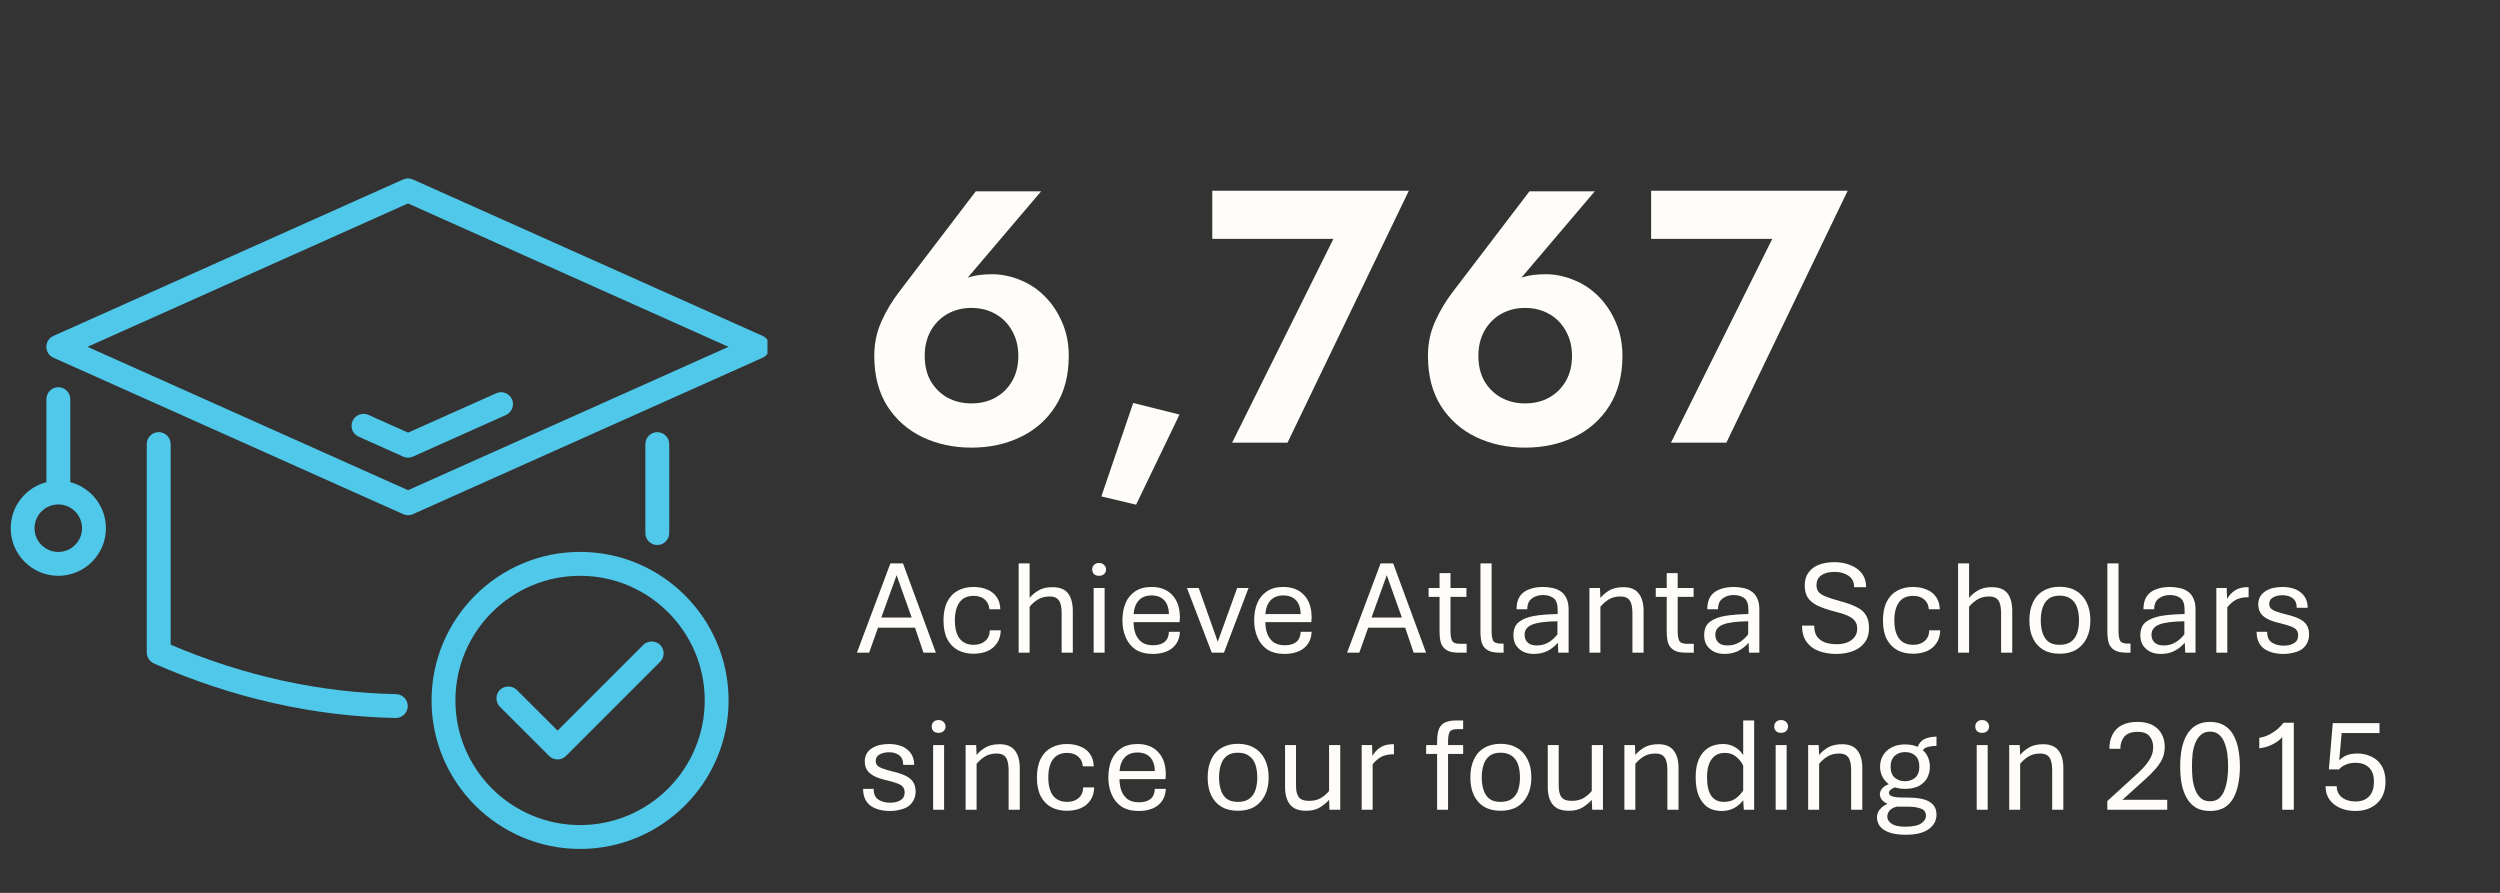 <?xml version="1.0" encoding="UTF-8"?>
<svg xmlns="http://www.w3.org/2000/svg" xmlns:xlink="http://www.w3.org/1999/xlink" width="252" zoomAndPan="magnify" viewBox="0 0 189 67.5" height="90" preserveAspectRatio="xMidYMid meet" version="1.0">
  <rect x="0" y="0" width="189" height="67.5" fill="#333333" stroke="none"/>
  <defs>
    <g></g>
    <clipPath id="18361a67ca">
      <path d="M 3 13.488 L 58.02 13.488 L 58.02 39 L 3 39 Z M 3 13.488 " clip-rule="nonzero"></path>
    </clipPath>
    <clipPath id="3f679495f2">
      <path d="M 0.695 29 L 9 29 L 9 44 L 0.695 44 Z M 0.695 29 " clip-rule="nonzero"></path>
    </clipPath>
    <clipPath id="501f279e4d">
      <path d="M 32 41 L 56 41 L 56 64.113 L 32 64.113 Z M 32 41 " clip-rule="nonzero"></path>
    </clipPath>
    <clipPath id="f9028b2bf7">
      <path d="M 0.543 3 L 7 3 L 7 11 L 0.543 11 Z M 0.543 3 " clip-rule="nonzero"></path>
    </clipPath>
    <clipPath id="b8ee92e3a9">
      <rect x="0" width="118" y="0" height="26"></rect>
    </clipPath>
    <clipPath id="37411bfb99">
      <rect x="0" width="77" y="0" height="40"></rect>
    </clipPath>
  </defs>
  <path fill="#4fc8e9" d="M 29.941 52.477 C 24.168 52.359 18.434 51.102 12.902 48.738 L 12.902 33.57 C 12.902 33.074 12.496 32.668 12 32.668 C 11.5 32.668 11.094 33.074 11.094 33.57 L 11.094 49.328 C 11.094 49.688 11.309 50.012 11.633 50.156 C 17.555 52.77 23.699 54.156 29.914 54.281 L 29.922 54.281 C 30.41 54.281 30.816 53.883 30.828 53.398 C 30.836 52.898 30.441 52.488 29.941 52.477 Z M 29.922 53.922 Z M 29.922 53.922 " fill-opacity="1" fill-rule="nonzero"></path>
  <path fill="#4fc8e9" d="M 48.789 33.574 L 48.789 40.301 C 48.789 40.801 49.191 41.203 49.691 41.203 C 50.188 41.203 50.594 40.801 50.594 40.301 L 50.594 33.574 C 50.594 33.078 50.188 32.672 49.691 32.672 C 49.191 32.672 48.789 33.078 48.789 33.574 Z M 48.789 33.574 " fill-opacity="1" fill-rule="nonzero"></path>
  <g clip-path="url(#18361a67ca)">
    <path fill="#4fc8e9" d="M 58.188 26.219 C 58.188 25.863 57.98 25.539 57.656 25.395 L 31.211 13.566 C 30.977 13.461 30.711 13.461 30.477 13.566 L 4.039 25.395 C 3.711 25.539 3.504 25.863 3.504 26.219 C 3.504 26.57 3.711 26.898 4.039 27.043 L 30.48 38.871 C 30.594 38.922 30.723 38.949 30.848 38.949 C 30.973 38.949 31.102 38.926 31.215 38.871 L 57.656 27.043 C 57.984 26.898 58.191 26.57 58.191 26.219 Z M 55.074 26.219 L 30.848 37.059 L 6.617 26.219 L 30.844 15.379 L 55.07 26.219 Z M 55.074 26.219 " fill-opacity="1" fill-rule="nonzero"></path>
  </g>
  <path fill="#4fc8e9" d="M 26.629 32.508 C 26.715 32.73 26.887 32.91 27.105 33.008 L 30.48 34.52 C 30.594 34.57 30.723 34.598 30.848 34.598 C 30.973 34.598 31.102 34.57 31.215 34.52 L 38.246 31.375 C 38.465 31.277 38.637 31.098 38.723 30.875 C 38.809 30.648 38.801 30.402 38.703 30.184 C 38.5 29.73 37.965 29.523 37.512 29.73 L 30.852 32.707 L 27.848 31.363 C 27.625 31.266 27.379 31.262 27.156 31.348 C 26.934 31.434 26.754 31.602 26.656 31.82 C 26.559 32.039 26.551 32.285 26.637 32.512 Z M 26.629 32.508 " fill-opacity="1" fill-rule="nonzero"></path>
  <g clip-path="url(#3f679495f2)">
    <path fill="#4fc8e9" d="M 4.406 43.531 C 6.395 43.531 8.008 41.918 8.008 39.934 C 8.008 38.262 6.859 36.855 5.312 36.449 L 5.312 30.176 C 5.312 29.68 4.91 29.273 4.41 29.273 C 3.91 29.273 3.508 29.68 3.508 30.176 L 3.508 36.449 C 1.957 36.852 0.809 38.262 0.809 39.934 C 0.809 41.918 2.422 43.531 4.41 43.531 Z M 4.406 38.137 C 5.395 38.137 6.203 38.941 6.203 39.934 C 6.203 40.922 5.395 41.727 4.406 41.727 C 3.418 41.727 2.609 40.922 2.609 39.934 C 2.609 38.941 3.418 38.137 4.406 38.137 Z M 4.406 38.137 " fill-opacity="1" fill-rule="nonzero"></path>
  </g>
  <g clip-path="url(#501f279e4d)">
    <path fill="#4fc8e9" d="M 55.082 52.953 C 55.082 46.762 50.043 41.723 43.855 41.723 C 37.664 41.723 32.625 46.762 32.625 52.953 C 32.625 59.145 37.664 64.18 43.855 64.18 C 50.043 64.18 55.082 59.145 55.082 52.953 Z M 53.277 52.953 C 53.277 58.145 49.051 62.375 43.855 62.375 C 38.656 62.375 34.43 58.148 34.43 52.953 C 34.43 47.754 38.656 43.531 43.855 43.531 C 49.051 43.531 53.277 47.754 53.277 52.953 Z M 53.277 52.953 " fill-opacity="1" fill-rule="nonzero"></path>
  </g>
  <path fill="#4fc8e9" d="M 48.633 48.754 L 42.152 55.234 L 39.07 52.156 C 38.73 51.816 38.137 51.816 37.793 52.156 C 37.625 52.324 37.531 52.551 37.531 52.793 C 37.531 53.035 37.625 53.262 37.793 53.434 L 41.512 57.148 C 41.68 57.32 41.906 57.414 42.148 57.414 C 42.391 57.414 42.613 57.32 42.789 57.148 L 49.906 50.031 C 50.078 49.859 50.172 49.633 50.172 49.391 C 50.172 49.148 50.078 48.922 49.906 48.754 C 49.562 48.414 48.973 48.414 48.629 48.754 Z M 48.633 48.754 " fill-opacity="1" fill-rule="nonzero"></path>
  <g transform="matrix(1, 0, 0, 1, 64, 39)">
    <g clip-path="url(#b8ee92e3a9)">
      <g clip-path="url(#f9028b2bf7)">
        <g fill="#fefdf9" fill-opacity="1">
          <g transform="translate(0.736, 10.343)">
            <g>
              <path d="M 0.047 0 L 2.578 -6.75 L 3.531 -6.75 L 6.016 0 L 5.078 0 L 4.438 -1.891 L 1.641 -1.891 L 0.969 0 Z M 1.891 -2.656 L 4.188 -2.656 L 3.047 -5.859 Z M 1.891 -2.656 "></path>
            </g>
          </g>
        </g>
      </g>
      <g fill="#fefdf9" fill-opacity="1">
        <g transform="translate(6.798, 10.343)">
          <g>
            <path d="M 2.797 0.078 C 2.359 0.078 1.969 -0.008 1.625 -0.188 C 1.281 -0.375 1.008 -0.656 0.812 -1.031 C 0.625 -1.406 0.531 -1.875 0.531 -2.438 C 0.531 -3 0.625 -3.469 0.812 -3.844 C 1 -4.219 1.266 -4.5 1.609 -4.688 C 1.953 -4.875 2.348 -4.969 2.797 -4.969 C 3.172 -4.969 3.508 -4.906 3.812 -4.781 C 4.113 -4.664 4.352 -4.484 4.531 -4.234 C 4.719 -3.984 4.816 -3.664 4.828 -3.281 L 4 -3.281 C 3.977 -3.594 3.863 -3.836 3.656 -4.016 C 3.445 -4.203 3.164 -4.297 2.812 -4.297 C 2.332 -4.297 1.973 -4.129 1.734 -3.797 C 1.504 -3.473 1.391 -3.02 1.391 -2.438 C 1.391 -2.039 1.441 -1.707 1.547 -1.438 C 1.648 -1.164 1.805 -0.957 2.016 -0.812 C 2.234 -0.664 2.5 -0.594 2.812 -0.594 C 3.164 -0.594 3.453 -0.688 3.672 -0.875 C 3.898 -1.062 4.02 -1.332 4.031 -1.688 L 4.859 -1.688 C 4.848 -1.289 4.75 -0.961 4.562 -0.703 C 4.383 -0.441 4.141 -0.242 3.828 -0.109 C 3.523 0.016 3.18 0.078 2.797 0.078 Z M 2.797 0.078 "></path>
          </g>
        </g>
      </g>
      <g fill="#fefdf9" fill-opacity="1">
        <g transform="translate(12.198, 10.343)">
          <g>
            <path d="M 0.812 0 L 0.812 -6.75 L 1.641 -6.75 L 1.641 -4.141 C 1.797 -4.336 2.008 -4.52 2.281 -4.688 C 2.562 -4.863 2.922 -4.953 3.359 -4.953 C 3.91 -4.953 4.305 -4.797 4.547 -4.484 C 4.785 -4.172 4.906 -3.727 4.906 -3.156 L 4.906 0 L 4.062 0 L 4.062 -3.031 C 4.062 -3.27 4.035 -3.477 3.984 -3.656 C 3.941 -3.844 3.852 -3.988 3.719 -4.094 C 3.594 -4.195 3.406 -4.25 3.156 -4.25 C 2.789 -4.25 2.484 -4.164 2.234 -4 C 1.992 -3.844 1.797 -3.664 1.641 -3.469 L 1.641 0 Z M 0.812 0 "></path>
          </g>
        </g>
      </g>
      <g fill="#fefdf9" fill-opacity="1">
        <g transform="translate(17.868, 10.343)">
          <g>
            <path d="M 0.812 0 L 0.812 -4.891 L 1.641 -4.891 L 1.641 0 Z M 1.219 -5.812 C 1.062 -5.812 0.938 -5.852 0.844 -5.938 C 0.75 -6.031 0.703 -6.148 0.703 -6.297 C 0.703 -6.43 0.75 -6.547 0.844 -6.641 C 0.938 -6.734 1.062 -6.781 1.219 -6.781 C 1.375 -6.781 1.5 -6.734 1.594 -6.641 C 1.695 -6.547 1.75 -6.43 1.75 -6.297 C 1.75 -6.148 1.695 -6.031 1.594 -5.938 C 1.5 -5.852 1.375 -5.812 1.219 -5.812 Z M 1.219 -5.812 "></path>
          </g>
        </g>
      </g>
      <g fill="#fefdf9" fill-opacity="1">
        <g transform="translate(20.325, 10.343)">
          <g>
            <path d="M 2.844 0.094 C 2.312 0.094 1.875 -0.016 1.531 -0.234 C 1.195 -0.461 0.945 -0.77 0.781 -1.156 C 0.613 -1.539 0.531 -1.969 0.531 -2.438 C 0.531 -2.938 0.609 -3.375 0.766 -3.75 C 0.93 -4.133 1.176 -4.43 1.5 -4.641 C 1.82 -4.859 2.234 -4.969 2.734 -4.969 C 3.398 -4.969 3.922 -4.766 4.297 -4.359 C 4.68 -3.961 4.875 -3.391 4.875 -2.641 C 4.875 -2.586 4.867 -2.523 4.859 -2.453 C 4.859 -2.391 4.859 -2.344 4.859 -2.312 L 1.375 -2.312 C 1.375 -2 1.422 -1.707 1.516 -1.438 C 1.617 -1.176 1.773 -0.961 1.984 -0.797 C 2.203 -0.641 2.488 -0.562 2.844 -0.562 C 3.219 -0.562 3.508 -0.645 3.719 -0.812 C 3.926 -0.988 4.035 -1.242 4.047 -1.578 L 4.875 -1.578 C 4.863 -1.234 4.773 -0.938 4.609 -0.688 C 4.441 -0.438 4.207 -0.242 3.906 -0.109 C 3.602 0.023 3.25 0.094 2.844 0.094 Z M 1.375 -2.922 L 4.047 -2.922 C 4.035 -3.379 3.914 -3.727 3.688 -3.969 C 3.457 -4.207 3.141 -4.328 2.734 -4.328 C 2.328 -4.328 2.008 -4.207 1.781 -3.969 C 1.551 -3.727 1.414 -3.379 1.375 -2.922 Z M 1.375 -2.922 "></path>
          </g>
        </g>
      </g>
      <g fill="#fefdf9" fill-opacity="1">
        <g transform="translate(25.734, 10.343)">
          <g>
            <path d="M 1.875 0 L 0 -4.891 L 0.891 -4.891 L 2.328 -0.828 L 3.797 -4.891 L 4.656 -4.891 L 2.797 0 Z M 1.875 0 "></path>
          </g>
        </g>
      </g>
      <g fill="#fefdf9" fill-opacity="1">
        <g transform="translate(30.285, 10.343)">
          <g>
            <path d="M 2.844 0.094 C 2.312 0.094 1.875 -0.016 1.531 -0.234 C 1.195 -0.461 0.945 -0.77 0.781 -1.156 C 0.613 -1.539 0.531 -1.969 0.531 -2.438 C 0.531 -2.938 0.609 -3.375 0.766 -3.75 C 0.93 -4.133 1.176 -4.43 1.5 -4.641 C 1.82 -4.859 2.234 -4.969 2.734 -4.969 C 3.398 -4.969 3.922 -4.766 4.297 -4.359 C 4.68 -3.961 4.875 -3.391 4.875 -2.641 C 4.875 -2.586 4.867 -2.523 4.859 -2.453 C 4.859 -2.391 4.859 -2.344 4.859 -2.312 L 1.375 -2.312 C 1.375 -2 1.422 -1.707 1.516 -1.438 C 1.617 -1.176 1.773 -0.961 1.984 -0.797 C 2.203 -0.641 2.488 -0.562 2.844 -0.562 C 3.219 -0.562 3.508 -0.645 3.719 -0.812 C 3.926 -0.988 4.035 -1.242 4.047 -1.578 L 4.875 -1.578 C 4.863 -1.234 4.773 -0.938 4.609 -0.688 C 4.441 -0.438 4.207 -0.242 3.906 -0.109 C 3.602 0.023 3.25 0.094 2.844 0.094 Z M 1.375 -2.922 L 4.047 -2.922 C 4.035 -3.379 3.914 -3.727 3.688 -3.969 C 3.457 -4.207 3.141 -4.328 2.734 -4.328 C 2.328 -4.328 2.008 -4.207 1.781 -3.969 C 1.551 -3.727 1.414 -3.379 1.375 -2.922 Z M 1.375 -2.922 "></path>
          </g>
        </g>
      </g>
      <g fill="#fefdf9" fill-opacity="1">
        <g transform="translate(35.704, 10.343)">
          <g></g>
        </g>
      </g>
      <g fill="#fefdf9" fill-opacity="1">
        <g transform="translate(37.794, 10.343)">
          <g>
            <path d="M 0.047 0 L 2.578 -6.75 L 3.531 -6.75 L 6.016 0 L 5.078 0 L 4.438 -1.891 L 1.641 -1.891 L 0.969 0 Z M 1.891 -2.656 L 4.188 -2.656 L 3.047 -5.859 Z M 1.891 -2.656 "></path>
          </g>
        </g>
      </g>
      <g fill="#fefdf9" fill-opacity="1">
        <g transform="translate(43.846, 10.343)">
          <g>
            <path d="M 2.438 0 C 2.039 0 1.738 -0.062 1.531 -0.188 C 1.32 -0.312 1.176 -0.488 1.094 -0.719 C 1.02 -0.957 0.984 -1.242 0.984 -1.578 L 0.984 -4.219 L 0.156 -4.219 L 0.156 -4.891 L 0.984 -4.891 L 0.984 -6.016 L 1.812 -6.016 L 1.812 -4.891 L 3.016 -4.891 L 3.016 -4.219 L 1.812 -4.219 L 1.812 -1.625 C 1.812 -1.32 1.848 -1.086 1.922 -0.922 C 2.004 -0.754 2.195 -0.672 2.5 -0.672 L 3.031 -0.672 L 3.031 0 Z M 2.438 0 "></path>
          </g>
        </g>
      </g>
      <g fill="#fefdf9" fill-opacity="1">
        <g transform="translate(47.172, 10.343)">
          <g>
            <path d="M 2.219 0 C 1.812 0 1.504 -0.062 1.297 -0.188 C 1.086 -0.312 0.941 -0.488 0.859 -0.719 C 0.785 -0.957 0.75 -1.242 0.75 -1.578 L 0.75 -6.75 L 1.594 -6.75 L 1.594 -1.625 C 1.594 -1.32 1.629 -1.086 1.703 -0.922 C 1.785 -0.766 1.973 -0.688 2.266 -0.688 L 2.5 -0.688 L 2.5 0 Z M 2.219 0 "></path>
          </g>
        </g>
      </g>
      <g fill="#fefdf9" fill-opacity="1">
        <g transform="translate(49.884, 10.343)">
          <g>
            <path d="M 2.062 0.094 C 1.781 0.094 1.523 0.039 1.297 -0.062 C 1.066 -0.176 0.879 -0.336 0.734 -0.547 C 0.598 -0.754 0.531 -1.008 0.531 -1.312 C 0.531 -1.758 0.664 -2.094 0.938 -2.312 C 1.219 -2.539 1.609 -2.695 2.109 -2.781 C 2.609 -2.863 3.195 -2.91 3.875 -2.922 L 3.875 -3.266 C 3.875 -3.68 3.77 -3.969 3.562 -4.125 C 3.352 -4.281 3.086 -4.359 2.766 -4.359 C 2.43 -4.359 2.148 -4.27 1.922 -4.094 C 1.691 -3.926 1.578 -3.656 1.578 -3.281 L 0.766 -3.281 C 0.766 -3.688 0.848 -4.016 1.016 -4.266 C 1.191 -4.516 1.43 -4.691 1.734 -4.797 C 2.035 -4.91 2.379 -4.969 2.766 -4.969 C 3.016 -4.969 3.254 -4.941 3.484 -4.891 C 3.711 -4.848 3.914 -4.766 4.094 -4.641 C 4.281 -4.523 4.426 -4.352 4.531 -4.125 C 4.645 -3.906 4.703 -3.617 4.703 -3.266 L 4.703 0 L 3.922 0 L 3.891 -0.75 C 3.66 -0.488 3.395 -0.281 3.094 -0.125 C 2.801 0.02 2.457 0.094 2.062 0.094 Z M 2.297 -0.547 C 2.629 -0.547 2.926 -0.625 3.188 -0.781 C 3.457 -0.945 3.68 -1.148 3.859 -1.391 L 3.859 -2.375 C 2.973 -2.363 2.336 -2.281 1.953 -2.125 C 1.566 -1.969 1.375 -1.711 1.375 -1.359 C 1.375 -1.109 1.453 -0.91 1.609 -0.766 C 1.766 -0.617 1.992 -0.547 2.297 -0.547 Z M 2.297 -0.547 "></path>
          </g>
        </g>
      </g>
      <g fill="#fefdf9" fill-opacity="1">
        <g transform="translate(55.349, 10.343)">
          <g>
            <path d="M 0.812 0 L 0.812 -4.891 L 1.609 -4.891 L 1.641 -4.141 C 1.797 -4.336 2.008 -4.52 2.281 -4.688 C 2.562 -4.863 2.926 -4.953 3.375 -4.953 C 3.906 -4.953 4.289 -4.797 4.531 -4.484 C 4.781 -4.172 4.906 -3.727 4.906 -3.156 L 4.906 0 L 4.062 0 L 4.062 -3.031 C 4.062 -3.27 4.035 -3.477 3.984 -3.656 C 3.941 -3.844 3.852 -3.988 3.719 -4.094 C 3.594 -4.195 3.406 -4.25 3.156 -4.25 C 2.789 -4.25 2.484 -4.164 2.234 -4 C 1.992 -3.844 1.797 -3.664 1.641 -3.469 L 1.641 0 Z M 0.812 0 "></path>
          </g>
        </g>
      </g>
      <g fill="#fefdf9" fill-opacity="1">
        <g transform="translate(61.02, 10.343)">
          <g>
            <path d="M 2.438 0 C 2.039 0 1.738 -0.062 1.531 -0.188 C 1.32 -0.312 1.176 -0.488 1.094 -0.719 C 1.02 -0.957 0.984 -1.242 0.984 -1.578 L 0.984 -4.219 L 0.156 -4.219 L 0.156 -4.891 L 0.984 -4.891 L 0.984 -6.016 L 1.812 -6.016 L 1.812 -4.891 L 3.016 -4.891 L 3.016 -4.219 L 1.812 -4.219 L 1.812 -1.625 C 1.812 -1.32 1.848 -1.086 1.922 -0.922 C 2.004 -0.754 2.195 -0.672 2.5 -0.672 L 3.031 -0.672 L 3.031 0 Z M 2.438 0 "></path>
          </g>
        </g>
      </g>
      <g fill="#fefdf9" fill-opacity="1">
        <g transform="translate(64.304, 10.343)">
          <g>
            <path d="M 2.062 0.094 C 1.781 0.094 1.523 0.039 1.297 -0.062 C 1.066 -0.176 0.879 -0.336 0.734 -0.547 C 0.598 -0.754 0.531 -1.008 0.531 -1.312 C 0.531 -1.758 0.664 -2.094 0.938 -2.312 C 1.219 -2.539 1.609 -2.695 2.109 -2.781 C 2.609 -2.863 3.195 -2.91 3.875 -2.922 L 3.875 -3.266 C 3.875 -3.68 3.77 -3.969 3.562 -4.125 C 3.352 -4.281 3.086 -4.359 2.766 -4.359 C 2.43 -4.359 2.148 -4.27 1.922 -4.094 C 1.691 -3.926 1.578 -3.656 1.578 -3.281 L 0.766 -3.281 C 0.766 -3.688 0.848 -4.016 1.016 -4.266 C 1.191 -4.516 1.43 -4.691 1.734 -4.797 C 2.035 -4.91 2.379 -4.969 2.766 -4.969 C 3.016 -4.969 3.254 -4.941 3.484 -4.891 C 3.711 -4.848 3.914 -4.766 4.094 -4.641 C 4.281 -4.523 4.426 -4.352 4.531 -4.125 C 4.645 -3.906 4.703 -3.617 4.703 -3.266 L 4.703 0 L 3.922 0 L 3.891 -0.75 C 3.66 -0.488 3.395 -0.281 3.094 -0.125 C 2.801 0.02 2.457 0.094 2.062 0.094 Z M 2.297 -0.547 C 2.629 -0.547 2.926 -0.625 3.188 -0.781 C 3.457 -0.945 3.68 -1.148 3.859 -1.391 L 3.859 -2.375 C 2.973 -2.363 2.336 -2.281 1.953 -2.125 C 1.566 -1.969 1.375 -1.711 1.375 -1.359 C 1.375 -1.109 1.453 -0.91 1.609 -0.766 C 1.766 -0.617 1.992 -0.547 2.297 -0.547 Z M 2.297 -0.547 "></path>
          </g>
        </g>
      </g>
      <g fill="#fefdf9" fill-opacity="1">
        <g transform="translate(69.769, 10.343)">
          <g></g>
        </g>
      </g>
      <g fill="#fefdf9" fill-opacity="1">
        <g transform="translate(71.859, 10.343)">
          <g>
            <path d="M 2.953 0.094 C 2.473 0.094 2.035 0.02 1.641 -0.125 C 1.254 -0.27 0.945 -0.5 0.719 -0.812 C 0.488 -1.133 0.375 -1.547 0.375 -2.047 L 1.297 -2.047 C 1.297 -1.691 1.367 -1.41 1.516 -1.203 C 1.672 -1.004 1.879 -0.859 2.141 -0.766 C 2.398 -0.68 2.68 -0.641 2.984 -0.641 C 3.273 -0.641 3.535 -0.68 3.766 -0.766 C 4.004 -0.859 4.191 -0.988 4.328 -1.156 C 4.473 -1.332 4.547 -1.555 4.547 -1.828 C 4.547 -2.055 4.488 -2.242 4.375 -2.391 C 4.27 -2.547 4.086 -2.68 3.828 -2.797 C 3.578 -2.91 3.234 -3.02 2.797 -3.125 C 2.285 -3.258 1.863 -3.406 1.531 -3.562 C 1.207 -3.727 0.969 -3.926 0.812 -4.156 C 0.656 -4.395 0.578 -4.703 0.578 -5.078 C 0.578 -5.453 0.664 -5.77 0.844 -6.031 C 1.031 -6.301 1.289 -6.504 1.625 -6.641 C 1.969 -6.773 2.367 -6.844 2.828 -6.844 C 3.266 -6.844 3.66 -6.77 4.016 -6.625 C 4.379 -6.488 4.672 -6.281 4.891 -6 C 5.109 -5.719 5.219 -5.367 5.219 -4.953 L 4.312 -4.953 C 4.312 -5.336 4.172 -5.625 3.891 -5.812 C 3.609 -6.008 3.258 -6.109 2.844 -6.109 C 2.406 -6.109 2.066 -6.02 1.828 -5.844 C 1.586 -5.676 1.469 -5.426 1.469 -5.094 C 1.469 -4.895 1.52 -4.727 1.625 -4.594 C 1.727 -4.469 1.906 -4.352 2.156 -4.25 C 2.414 -4.145 2.77 -4.031 3.219 -3.906 C 3.738 -3.77 4.16 -3.617 4.484 -3.453 C 4.816 -3.297 5.055 -3.094 5.203 -2.844 C 5.359 -2.594 5.438 -2.266 5.438 -1.859 C 5.438 -1.422 5.328 -1.055 5.109 -0.766 C 4.898 -0.484 4.609 -0.27 4.234 -0.125 C 3.859 0.02 3.43 0.094 2.953 0.094 Z M 2.953 0.094 "></path>
          </g>
        </g>
      </g>
      <g fill="#fefdf9" fill-opacity="1">
        <g transform="translate(77.821, 10.343)">
          <g>
            <path d="M 2.797 0.078 C 2.359 0.078 1.969 -0.008 1.625 -0.188 C 1.281 -0.375 1.008 -0.656 0.812 -1.031 C 0.625 -1.406 0.531 -1.875 0.531 -2.438 C 0.531 -3 0.625 -3.469 0.812 -3.844 C 1 -4.219 1.266 -4.5 1.609 -4.688 C 1.953 -4.875 2.348 -4.969 2.797 -4.969 C 3.172 -4.969 3.508 -4.906 3.812 -4.781 C 4.113 -4.664 4.352 -4.484 4.531 -4.234 C 4.719 -3.984 4.816 -3.664 4.828 -3.281 L 4 -3.281 C 3.977 -3.594 3.863 -3.836 3.656 -4.016 C 3.445 -4.203 3.164 -4.297 2.812 -4.297 C 2.332 -4.297 1.973 -4.129 1.734 -3.797 C 1.504 -3.473 1.391 -3.02 1.391 -2.438 C 1.391 -2.039 1.441 -1.707 1.547 -1.438 C 1.648 -1.164 1.805 -0.957 2.016 -0.812 C 2.234 -0.664 2.5 -0.594 2.812 -0.594 C 3.164 -0.594 3.453 -0.688 3.672 -0.875 C 3.898 -1.062 4.02 -1.332 4.031 -1.688 L 4.859 -1.688 C 4.848 -1.289 4.75 -0.961 4.562 -0.703 C 4.383 -0.441 4.141 -0.242 3.828 -0.109 C 3.523 0.016 3.18 0.078 2.797 0.078 Z M 2.797 0.078 "></path>
          </g>
        </g>
      </g>
      <g fill="#fefdf9" fill-opacity="1">
        <g transform="translate(83.22, 10.343)">
          <g>
            <path d="M 0.812 0 L 0.812 -6.75 L 1.641 -6.75 L 1.641 -4.141 C 1.797 -4.336 2.008 -4.52 2.281 -4.688 C 2.562 -4.863 2.922 -4.953 3.359 -4.953 C 3.91 -4.953 4.305 -4.797 4.547 -4.484 C 4.785 -4.172 4.906 -3.727 4.906 -3.156 L 4.906 0 L 4.062 0 L 4.062 -3.031 C 4.062 -3.27 4.035 -3.477 3.984 -3.656 C 3.941 -3.844 3.852 -3.988 3.719 -4.094 C 3.594 -4.195 3.406 -4.25 3.156 -4.25 C 2.789 -4.25 2.484 -4.164 2.234 -4 C 1.992 -3.844 1.797 -3.664 1.641 -3.469 L 1.641 0 Z M 0.812 0 "></path>
          </g>
        </g>
      </g>
      <g fill="#fefdf9" fill-opacity="1">
        <g transform="translate(88.891, 10.343)">
          <g>
            <path d="M 2.812 0.078 C 2.332 0.078 1.922 -0.02 1.578 -0.219 C 1.234 -0.426 0.973 -0.719 0.797 -1.094 C 0.617 -1.469 0.531 -1.914 0.531 -2.438 C 0.531 -2.969 0.617 -3.422 0.797 -3.797 C 0.973 -4.18 1.234 -4.473 1.578 -4.672 C 1.922 -4.879 2.332 -4.984 2.812 -4.984 C 3.301 -4.984 3.719 -4.879 4.062 -4.672 C 4.406 -4.473 4.672 -4.18 4.859 -3.797 C 5.047 -3.422 5.141 -2.969 5.141 -2.438 C 5.141 -1.914 5.047 -1.469 4.859 -1.094 C 4.672 -0.719 4.406 -0.426 4.062 -0.219 C 3.719 -0.02 3.301 0.078 2.812 0.078 Z M 2.812 -0.594 C 3.176 -0.594 3.461 -0.672 3.672 -0.828 C 3.891 -0.984 4.047 -1.203 4.141 -1.484 C 4.234 -1.766 4.281 -2.082 4.281 -2.438 C 4.281 -2.801 4.234 -3.125 4.141 -3.406 C 4.047 -3.688 3.891 -3.906 3.672 -4.062 C 3.461 -4.227 3.176 -4.312 2.812 -4.312 C 2.457 -4.312 2.176 -4.227 1.969 -4.062 C 1.77 -3.906 1.625 -3.688 1.531 -3.406 C 1.438 -3.125 1.391 -2.801 1.391 -2.438 C 1.391 -2.082 1.438 -1.766 1.531 -1.484 C 1.625 -1.203 1.77 -0.984 1.969 -0.828 C 2.176 -0.672 2.457 -0.594 2.812 -0.594 Z M 2.812 -0.594 "></path>
          </g>
        </g>
      </g>
      <g fill="#fefdf9" fill-opacity="1">
        <g transform="translate(94.567, 10.343)">
          <g>
            <path d="M 2.219 0 C 1.812 0 1.504 -0.062 1.297 -0.188 C 1.086 -0.312 0.941 -0.488 0.859 -0.719 C 0.785 -0.957 0.75 -1.242 0.75 -1.578 L 0.75 -6.75 L 1.594 -6.75 L 1.594 -1.625 C 1.594 -1.32 1.629 -1.086 1.703 -0.922 C 1.785 -0.766 1.973 -0.688 2.266 -0.688 L 2.5 -0.688 L 2.5 0 Z M 2.219 0 "></path>
          </g>
        </g>
      </g>
      <g fill="#fefdf9" fill-opacity="1">
        <g transform="translate(97.279, 10.343)">
          <g>
            <path d="M 2.062 0.094 C 1.781 0.094 1.523 0.039 1.297 -0.062 C 1.066 -0.176 0.879 -0.336 0.734 -0.547 C 0.598 -0.754 0.531 -1.008 0.531 -1.312 C 0.531 -1.758 0.664 -2.094 0.938 -2.312 C 1.219 -2.539 1.609 -2.695 2.109 -2.781 C 2.609 -2.863 3.195 -2.91 3.875 -2.922 L 3.875 -3.266 C 3.875 -3.68 3.77 -3.969 3.562 -4.125 C 3.352 -4.281 3.086 -4.359 2.766 -4.359 C 2.43 -4.359 2.148 -4.27 1.922 -4.094 C 1.691 -3.926 1.578 -3.656 1.578 -3.281 L 0.766 -3.281 C 0.766 -3.688 0.848 -4.016 1.016 -4.266 C 1.191 -4.516 1.43 -4.691 1.734 -4.797 C 2.035 -4.91 2.379 -4.969 2.766 -4.969 C 3.016 -4.969 3.254 -4.941 3.484 -4.891 C 3.711 -4.848 3.914 -4.766 4.094 -4.641 C 4.281 -4.523 4.426 -4.352 4.531 -4.125 C 4.645 -3.906 4.703 -3.617 4.703 -3.266 L 4.703 0 L 3.922 0 L 3.891 -0.75 C 3.66 -0.488 3.395 -0.281 3.094 -0.125 C 2.801 0.02 2.457 0.094 2.062 0.094 Z M 2.297 -0.547 C 2.629 -0.547 2.926 -0.625 3.188 -0.781 C 3.457 -0.945 3.68 -1.148 3.859 -1.391 L 3.859 -2.375 C 2.973 -2.363 2.336 -2.281 1.953 -2.125 C 1.566 -1.969 1.375 -1.711 1.375 -1.359 C 1.375 -1.109 1.453 -0.91 1.609 -0.766 C 1.766 -0.617 1.992 -0.547 2.297 -0.547 Z M 2.297 -0.547 "></path>
          </g>
        </g>
      </g>
      <g fill="#fefdf9" fill-opacity="1">
        <g transform="translate(102.744, 10.343)">
          <g>
            <path d="M 0.812 0 L 0.812 -4.891 L 1.594 -4.891 L 1.625 -4.062 C 1.758 -4.312 1.945 -4.52 2.188 -4.688 C 2.438 -4.863 2.758 -4.953 3.156 -4.953 L 3.25 -4.953 L 3.25 -4.188 L 3.141 -4.188 C 2.891 -4.188 2.672 -4.148 2.484 -4.078 C 2.305 -4.016 2.148 -3.926 2.016 -3.812 C 1.879 -3.707 1.754 -3.582 1.641 -3.438 L 1.641 0 Z M 0.812 0 "></path>
          </g>
        </g>
      </g>
      <g fill="#fefdf9" fill-opacity="1">
        <g transform="translate(106.084, 10.343)">
          <g>
            <path d="M 2.547 0.094 C 2.266 0.094 2 0.062 1.75 0 C 1.508 -0.062 1.297 -0.156 1.109 -0.281 C 0.922 -0.414 0.773 -0.586 0.672 -0.797 C 0.566 -1.016 0.516 -1.273 0.516 -1.578 L 1.312 -1.578 C 1.312 -1.191 1.43 -0.922 1.672 -0.766 C 1.91 -0.609 2.207 -0.531 2.562 -0.531 C 2.875 -0.531 3.133 -0.594 3.344 -0.719 C 3.551 -0.844 3.656 -1.039 3.656 -1.312 C 3.656 -1.562 3.562 -1.742 3.375 -1.859 C 3.188 -1.973 2.859 -2.086 2.391 -2.203 C 2.016 -2.285 1.695 -2.383 1.438 -2.5 C 1.176 -2.625 0.977 -2.773 0.844 -2.953 C 0.707 -3.141 0.641 -3.375 0.641 -3.656 C 0.641 -3.875 0.688 -4.066 0.781 -4.234 C 0.875 -4.398 1.004 -4.535 1.172 -4.641 C 1.336 -4.754 1.531 -4.836 1.75 -4.891 C 1.977 -4.941 2.223 -4.969 2.484 -4.969 C 2.742 -4.969 2.984 -4.938 3.203 -4.875 C 3.43 -4.82 3.629 -4.727 3.797 -4.594 C 3.973 -4.469 4.113 -4.305 4.219 -4.109 C 4.32 -3.91 4.375 -3.672 4.375 -3.391 L 3.547 -3.391 C 3.547 -3.734 3.441 -3.977 3.234 -4.125 C 3.035 -4.27 2.785 -4.344 2.484 -4.344 C 2.18 -4.344 1.938 -4.285 1.75 -4.172 C 1.562 -4.066 1.469 -3.906 1.469 -3.688 C 1.469 -3.551 1.508 -3.438 1.594 -3.344 C 1.676 -3.258 1.816 -3.18 2.016 -3.109 C 2.211 -3.035 2.477 -2.957 2.812 -2.875 C 3.176 -2.789 3.484 -2.688 3.734 -2.562 C 3.984 -2.445 4.172 -2.289 4.297 -2.094 C 4.422 -1.906 4.484 -1.664 4.484 -1.375 C 4.484 -1.125 4.43 -0.906 4.328 -0.719 C 4.234 -0.531 4.098 -0.375 3.922 -0.25 C 3.742 -0.133 3.535 -0.051 3.297 0 C 3.066 0.062 2.816 0.094 2.547 0.094 Z M 2.547 0.094 "></path>
          </g>
        </g>
      </g>
      <g fill="#fefdf9" fill-opacity="1">
        <g transform="translate(0.736, 22.216)">
          <g>
            <path d="M 2.547 0.094 C 2.266 0.094 2 0.062 1.75 0 C 1.508 -0.062 1.297 -0.156 1.109 -0.281 C 0.922 -0.414 0.773 -0.586 0.672 -0.797 C 0.566 -1.016 0.516 -1.273 0.516 -1.578 L 1.312 -1.578 C 1.312 -1.191 1.43 -0.922 1.672 -0.766 C 1.91 -0.609 2.207 -0.531 2.562 -0.531 C 2.875 -0.531 3.133 -0.594 3.344 -0.719 C 3.551 -0.844 3.656 -1.039 3.656 -1.312 C 3.656 -1.562 3.562 -1.742 3.375 -1.859 C 3.188 -1.973 2.859 -2.086 2.391 -2.203 C 2.016 -2.285 1.695 -2.383 1.438 -2.5 C 1.176 -2.625 0.977 -2.773 0.844 -2.953 C 0.707 -3.141 0.641 -3.375 0.641 -3.656 C 0.641 -3.875 0.688 -4.066 0.781 -4.234 C 0.875 -4.398 1.004 -4.535 1.172 -4.641 C 1.336 -4.754 1.531 -4.836 1.75 -4.891 C 1.977 -4.941 2.223 -4.969 2.484 -4.969 C 2.742 -4.969 2.984 -4.938 3.203 -4.875 C 3.43 -4.82 3.629 -4.727 3.797 -4.594 C 3.973 -4.469 4.113 -4.305 4.219 -4.109 C 4.32 -3.91 4.375 -3.672 4.375 -3.391 L 3.547 -3.391 C 3.547 -3.734 3.441 -3.977 3.234 -4.125 C 3.035 -4.27 2.785 -4.344 2.484 -4.344 C 2.18 -4.344 1.938 -4.285 1.75 -4.172 C 1.562 -4.066 1.469 -3.906 1.469 -3.688 C 1.469 -3.551 1.508 -3.438 1.594 -3.344 C 1.676 -3.258 1.816 -3.18 2.016 -3.109 C 2.211 -3.035 2.477 -2.957 2.812 -2.875 C 3.176 -2.789 3.484 -2.688 3.734 -2.562 C 3.984 -2.445 4.172 -2.289 4.297 -2.094 C 4.422 -1.906 4.484 -1.664 4.484 -1.375 C 4.484 -1.125 4.43 -0.906 4.328 -0.719 C 4.234 -0.531 4.098 -0.375 3.922 -0.25 C 3.742 -0.133 3.535 -0.051 3.297 0 C 3.066 0.062 2.816 0.094 2.547 0.094 Z M 2.547 0.094 "></path>
          </g>
        </g>
      </g>
      <g fill="#fefdf9" fill-opacity="1">
        <g transform="translate(5.733, 22.216)">
          <g>
            <path d="M 0.812 0 L 0.812 -4.891 L 1.641 -4.891 L 1.641 0 Z M 1.219 -5.812 C 1.062 -5.812 0.938 -5.852 0.844 -5.938 C 0.75 -6.031 0.703 -6.148 0.703 -6.297 C 0.703 -6.43 0.75 -6.547 0.844 -6.641 C 0.938 -6.734 1.062 -6.781 1.219 -6.781 C 1.375 -6.781 1.5 -6.734 1.594 -6.641 C 1.695 -6.547 1.75 -6.43 1.75 -6.297 C 1.75 -6.148 1.695 -6.031 1.594 -5.938 C 1.5 -5.852 1.375 -5.812 1.219 -5.812 Z M 1.219 -5.812 "></path>
          </g>
        </g>
      </g>
      <g fill="#fefdf9" fill-opacity="1">
        <g transform="translate(8.189, 22.216)">
          <g>
            <path d="M 0.812 0 L 0.812 -4.891 L 1.609 -4.891 L 1.641 -4.141 C 1.797 -4.336 2.008 -4.52 2.281 -4.688 C 2.562 -4.863 2.926 -4.953 3.375 -4.953 C 3.906 -4.953 4.289 -4.797 4.531 -4.484 C 4.781 -4.172 4.906 -3.727 4.906 -3.156 L 4.906 0 L 4.062 0 L 4.062 -3.031 C 4.062 -3.27 4.035 -3.477 3.984 -3.656 C 3.941 -3.844 3.852 -3.988 3.719 -4.094 C 3.594 -4.195 3.406 -4.25 3.156 -4.25 C 2.789 -4.25 2.484 -4.164 2.234 -4 C 1.992 -3.844 1.797 -3.664 1.641 -3.469 L 1.641 0 Z M 0.812 0 "></path>
          </g>
        </g>
      </g>
      <g fill="#fefdf9" fill-opacity="1">
        <g transform="translate(13.86, 22.216)">
          <g>
            <path d="M 2.797 0.078 C 2.359 0.078 1.969 -0.008 1.625 -0.188 C 1.281 -0.375 1.008 -0.656 0.812 -1.031 C 0.625 -1.406 0.531 -1.875 0.531 -2.438 C 0.531 -3 0.625 -3.469 0.812 -3.844 C 1 -4.219 1.266 -4.5 1.609 -4.688 C 1.953 -4.875 2.348 -4.969 2.797 -4.969 C 3.172 -4.969 3.508 -4.906 3.812 -4.781 C 4.113 -4.664 4.352 -4.484 4.531 -4.234 C 4.719 -3.984 4.816 -3.664 4.828 -3.281 L 4 -3.281 C 3.977 -3.594 3.863 -3.836 3.656 -4.016 C 3.445 -4.203 3.164 -4.297 2.812 -4.297 C 2.332 -4.297 1.973 -4.129 1.734 -3.797 C 1.504 -3.473 1.391 -3.02 1.391 -2.438 C 1.391 -2.039 1.441 -1.707 1.547 -1.438 C 1.648 -1.164 1.805 -0.957 2.016 -0.812 C 2.234 -0.664 2.5 -0.594 2.812 -0.594 C 3.164 -0.594 3.453 -0.688 3.672 -0.875 C 3.898 -1.062 4.02 -1.332 4.031 -1.688 L 4.859 -1.688 C 4.848 -1.289 4.75 -0.961 4.562 -0.703 C 4.383 -0.441 4.141 -0.242 3.828 -0.109 C 3.523 0.016 3.18 0.078 2.797 0.078 Z M 2.797 0.078 "></path>
          </g>
        </g>
      </g>
      <g fill="#fefdf9" fill-opacity="1">
        <g transform="translate(19.26, 22.216)">
          <g>
            <path d="M 2.844 0.094 C 2.312 0.094 1.875 -0.016 1.531 -0.234 C 1.195 -0.461 0.945 -0.77 0.781 -1.156 C 0.613 -1.539 0.531 -1.969 0.531 -2.438 C 0.531 -2.938 0.609 -3.375 0.766 -3.75 C 0.93 -4.133 1.176 -4.43 1.5 -4.641 C 1.82 -4.859 2.234 -4.969 2.734 -4.969 C 3.398 -4.969 3.922 -4.766 4.297 -4.359 C 4.68 -3.961 4.875 -3.391 4.875 -2.641 C 4.875 -2.586 4.867 -2.523 4.859 -2.453 C 4.859 -2.391 4.859 -2.344 4.859 -2.312 L 1.375 -2.312 C 1.375 -2 1.422 -1.707 1.516 -1.438 C 1.617 -1.176 1.773 -0.961 1.984 -0.797 C 2.203 -0.641 2.488 -0.562 2.844 -0.562 C 3.219 -0.562 3.508 -0.645 3.719 -0.812 C 3.926 -0.988 4.035 -1.242 4.047 -1.578 L 4.875 -1.578 C 4.863 -1.234 4.773 -0.938 4.609 -0.688 C 4.441 -0.438 4.207 -0.242 3.906 -0.109 C 3.602 0.023 3.25 0.094 2.844 0.094 Z M 1.375 -2.922 L 4.047 -2.922 C 4.035 -3.379 3.914 -3.727 3.688 -3.969 C 3.457 -4.207 3.141 -4.328 2.734 -4.328 C 2.328 -4.328 2.008 -4.207 1.781 -3.969 C 1.551 -3.727 1.414 -3.379 1.375 -2.922 Z M 1.375 -2.922 "></path>
          </g>
        </g>
      </g>
      <g fill="#fefdf9" fill-opacity="1">
        <g transform="translate(24.679, 22.216)">
          <g></g>
        </g>
      </g>
      <g fill="#fefdf9" fill-opacity="1">
        <g transform="translate(26.769, 22.216)">
          <g>
            <path d="M 2.812 0.078 C 2.332 0.078 1.922 -0.02 1.578 -0.219 C 1.234 -0.426 0.973 -0.719 0.797 -1.094 C 0.617 -1.469 0.531 -1.914 0.531 -2.438 C 0.531 -2.969 0.617 -3.422 0.797 -3.797 C 0.973 -4.18 1.234 -4.473 1.578 -4.672 C 1.922 -4.879 2.332 -4.984 2.812 -4.984 C 3.301 -4.984 3.719 -4.879 4.062 -4.672 C 4.406 -4.473 4.672 -4.18 4.859 -3.797 C 5.047 -3.422 5.141 -2.969 5.141 -2.438 C 5.141 -1.914 5.047 -1.469 4.859 -1.094 C 4.672 -0.719 4.406 -0.426 4.062 -0.219 C 3.719 -0.02 3.301 0.078 2.812 0.078 Z M 2.812 -0.594 C 3.176 -0.594 3.461 -0.672 3.672 -0.828 C 3.891 -0.984 4.047 -1.203 4.141 -1.484 C 4.234 -1.766 4.281 -2.082 4.281 -2.438 C 4.281 -2.801 4.234 -3.125 4.141 -3.406 C 4.047 -3.688 3.891 -3.906 3.672 -4.062 C 3.461 -4.227 3.176 -4.312 2.812 -4.312 C 2.457 -4.312 2.176 -4.227 1.969 -4.062 C 1.77 -3.906 1.625 -3.688 1.531 -3.406 C 1.438 -3.125 1.391 -2.801 1.391 -2.438 C 1.391 -2.082 1.438 -1.766 1.531 -1.484 C 1.625 -1.203 1.77 -0.984 1.969 -0.828 C 2.176 -0.672 2.457 -0.594 2.812 -0.594 Z M 2.812 -0.594 "></path>
          </g>
        </g>
      </g>
      <g fill="#fefdf9" fill-opacity="1">
        <g transform="translate(32.384, 22.216)">
          <g>
            <path d="M 2.359 0.078 C 1.797 0.078 1.391 -0.078 1.141 -0.391 C 0.891 -0.711 0.766 -1.148 0.766 -1.703 L 0.766 -4.891 L 1.594 -4.891 L 1.594 -1.812 C 1.594 -1.594 1.617 -1.395 1.672 -1.219 C 1.723 -1.039 1.816 -0.906 1.953 -0.812 C 2.098 -0.719 2.305 -0.672 2.578 -0.672 C 2.941 -0.672 3.242 -0.742 3.484 -0.891 C 3.734 -1.047 3.938 -1.223 4.094 -1.422 L 4.094 -4.891 L 4.938 -4.891 L 4.938 0 L 4.125 0 L 4.094 -0.75 C 3.938 -0.562 3.711 -0.375 3.422 -0.188 C 3.141 -0.008 2.785 0.078 2.359 0.078 Z M 2.359 0.078 "></path>
          </g>
        </g>
      </g>
      <g fill="#fefdf9" fill-opacity="1">
        <g transform="translate(38.131, 22.216)">
          <g>
            <path d="M 0.812 0 L 0.812 -4.891 L 1.594 -4.891 L 1.625 -4.062 C 1.758 -4.312 1.945 -4.52 2.188 -4.688 C 2.438 -4.863 2.758 -4.953 3.156 -4.953 L 3.25 -4.953 L 3.25 -4.188 L 3.141 -4.188 C 2.891 -4.188 2.672 -4.148 2.484 -4.078 C 2.305 -4.016 2.148 -3.926 2.016 -3.812 C 1.879 -3.707 1.754 -3.582 1.641 -3.438 L 1.641 0 Z M 0.812 0 "></path>
          </g>
        </g>
      </g>
      <g fill="#fefdf9" fill-opacity="1">
        <g transform="translate(41.571, 22.216)">
          <g></g>
        </g>
      </g>
      <g fill="#fefdf9" fill-opacity="1">
        <g transform="translate(43.661, 22.216)">
          <g>
            <path d="M 0.984 0 L 0.984 -4.219 L 0.156 -4.219 L 0.156 -4.891 L 0.984 -4.891 L 0.984 -5.172 C 0.984 -5.422 1.004 -5.645 1.047 -5.844 C 1.086 -6.039 1.16 -6.207 1.266 -6.344 C 1.367 -6.477 1.516 -6.578 1.703 -6.641 C 1.891 -6.711 2.133 -6.75 2.438 -6.75 L 2.953 -6.75 L 2.953 -6.094 L 2.5 -6.094 C 2.195 -6.094 2.004 -6.016 1.922 -5.859 C 1.848 -5.703 1.812 -5.469 1.812 -5.156 L 1.812 -4.891 L 2.953 -4.891 L 2.953 -4.219 L 1.812 -4.219 L 1.812 0 Z M 0.984 0 "></path>
          </g>
        </g>
      </g>
      <g fill="#fefdf9" fill-opacity="1">
        <g transform="translate(46.629, 22.216)">
          <g>
            <path d="M 2.812 0.078 C 2.332 0.078 1.922 -0.02 1.578 -0.219 C 1.234 -0.426 0.973 -0.719 0.797 -1.094 C 0.617 -1.469 0.531 -1.914 0.531 -2.438 C 0.531 -2.969 0.617 -3.422 0.797 -3.797 C 0.973 -4.18 1.234 -4.473 1.578 -4.672 C 1.922 -4.879 2.332 -4.984 2.812 -4.984 C 3.301 -4.984 3.719 -4.879 4.062 -4.672 C 4.406 -4.473 4.672 -4.18 4.859 -3.797 C 5.047 -3.422 5.141 -2.969 5.141 -2.438 C 5.141 -1.914 5.047 -1.469 4.859 -1.094 C 4.672 -0.719 4.406 -0.426 4.062 -0.219 C 3.719 -0.02 3.301 0.078 2.812 0.078 Z M 2.812 -0.594 C 3.176 -0.594 3.461 -0.672 3.672 -0.828 C 3.891 -0.984 4.047 -1.203 4.141 -1.484 C 4.234 -1.766 4.281 -2.082 4.281 -2.438 C 4.281 -2.801 4.234 -3.125 4.141 -3.406 C 4.047 -3.688 3.891 -3.906 3.672 -4.062 C 3.461 -4.227 3.176 -4.312 2.812 -4.312 C 2.457 -4.312 2.176 -4.227 1.969 -4.062 C 1.77 -3.906 1.625 -3.688 1.531 -3.406 C 1.438 -3.125 1.391 -2.801 1.391 -2.438 C 1.391 -2.082 1.438 -1.766 1.531 -1.484 C 1.625 -1.203 1.77 -0.984 1.969 -0.828 C 2.176 -0.672 2.457 -0.594 2.812 -0.594 Z M 2.812 -0.594 "></path>
          </g>
        </g>
      </g>
      <g fill="#fefdf9" fill-opacity="1">
        <g transform="translate(52.245, 22.216)">
          <g>
            <path d="M 2.359 0.078 C 1.797 0.078 1.391 -0.078 1.141 -0.391 C 0.891 -0.711 0.766 -1.148 0.766 -1.703 L 0.766 -4.891 L 1.594 -4.891 L 1.594 -1.812 C 1.594 -1.594 1.617 -1.395 1.672 -1.219 C 1.723 -1.039 1.816 -0.906 1.953 -0.812 C 2.098 -0.719 2.305 -0.672 2.578 -0.672 C 2.941 -0.672 3.242 -0.742 3.484 -0.891 C 3.734 -1.047 3.938 -1.223 4.094 -1.422 L 4.094 -4.891 L 4.938 -4.891 L 4.938 0 L 4.125 0 L 4.094 -0.75 C 3.938 -0.562 3.711 -0.375 3.422 -0.188 C 3.141 -0.008 2.785 0.078 2.359 0.078 Z M 2.359 0.078 "></path>
          </g>
        </g>
      </g>
      <g fill="#fefdf9" fill-opacity="1">
        <g transform="translate(57.991, 22.216)">
          <g>
            <path d="M 0.812 0 L 0.812 -4.891 L 1.609 -4.891 L 1.641 -4.141 C 1.797 -4.336 2.008 -4.52 2.281 -4.688 C 2.562 -4.863 2.926 -4.953 3.375 -4.953 C 3.906 -4.953 4.289 -4.797 4.531 -4.484 C 4.781 -4.172 4.906 -3.727 4.906 -3.156 L 4.906 0 L 4.062 0 L 4.062 -3.031 C 4.062 -3.27 4.035 -3.477 3.984 -3.656 C 3.941 -3.844 3.852 -3.988 3.719 -4.094 C 3.594 -4.195 3.406 -4.25 3.156 -4.25 C 2.789 -4.25 2.484 -4.164 2.234 -4 C 1.992 -3.844 1.797 -3.664 1.641 -3.469 L 1.641 0 Z M 0.812 0 "></path>
          </g>
        </g>
      </g>
      <g fill="#fefdf9" fill-opacity="1">
        <g transform="translate(63.661, 22.216)">
          <g>
            <path d="M 2.484 0.094 C 2.078 0.094 1.727 0 1.438 -0.188 C 1.156 -0.383 0.93 -0.672 0.766 -1.047 C 0.609 -1.43 0.531 -1.898 0.531 -2.453 C 0.531 -3.016 0.613 -3.477 0.781 -3.844 C 0.957 -4.219 1.195 -4.5 1.5 -4.688 C 1.812 -4.875 2.176 -4.969 2.594 -4.969 C 2.938 -4.969 3.238 -4.891 3.5 -4.734 C 3.758 -4.586 3.969 -4.383 4.125 -4.125 L 4.125 -6.75 L 4.953 -6.75 L 4.953 0 L 4.172 0 L 4.125 -0.719 C 3.945 -0.477 3.719 -0.281 3.438 -0.125 C 3.164 0.02 2.848 0.094 2.484 0.094 Z M 2.656 -0.594 C 3.008 -0.594 3.305 -0.676 3.547 -0.844 C 3.785 -1.02 3.977 -1.223 4.125 -1.453 L 4.125 -3.344 C 3.988 -3.613 3.805 -3.836 3.578 -4.016 C 3.359 -4.203 3.078 -4.297 2.734 -4.297 C 2.297 -4.297 1.961 -4.133 1.734 -3.812 C 1.504 -3.5 1.391 -3.047 1.391 -2.453 C 1.391 -1.848 1.492 -1.383 1.703 -1.062 C 1.922 -0.75 2.238 -0.594 2.656 -0.594 Z M 2.656 -0.594 "></path>
          </g>
        </g>
      </g>
      <g fill="#fefdf9" fill-opacity="1">
        <g transform="translate(69.428, 22.216)">
          <g>
            <path d="M 0.812 0 L 0.812 -4.891 L 1.641 -4.891 L 1.641 0 Z M 1.219 -5.812 C 1.062 -5.812 0.938 -5.852 0.844 -5.938 C 0.75 -6.031 0.703 -6.148 0.703 -6.297 C 0.703 -6.43 0.75 -6.547 0.844 -6.641 C 0.938 -6.734 1.062 -6.781 1.219 -6.781 C 1.375 -6.781 1.5 -6.734 1.594 -6.641 C 1.695 -6.547 1.75 -6.43 1.75 -6.297 C 1.75 -6.148 1.695 -6.031 1.594 -5.938 C 1.5 -5.852 1.375 -5.812 1.219 -5.812 Z M 1.219 -5.812 "></path>
          </g>
        </g>
      </g>
      <g fill="#fefdf9" fill-opacity="1">
        <g transform="translate(71.884, 22.216)">
          <g>
            <path d="M 0.812 0 L 0.812 -4.891 L 1.609 -4.891 L 1.641 -4.141 C 1.797 -4.336 2.008 -4.52 2.281 -4.688 C 2.562 -4.863 2.926 -4.953 3.375 -4.953 C 3.906 -4.953 4.289 -4.797 4.531 -4.484 C 4.781 -4.172 4.906 -3.727 4.906 -3.156 L 4.906 0 L 4.062 0 L 4.062 -3.031 C 4.062 -3.27 4.035 -3.477 3.984 -3.656 C 3.941 -3.844 3.852 -3.988 3.719 -4.094 C 3.594 -4.195 3.406 -4.25 3.156 -4.25 C 2.789 -4.25 2.484 -4.164 2.234 -4 C 1.992 -3.844 1.797 -3.664 1.641 -3.469 L 1.641 0 Z M 0.812 0 "></path>
          </g>
        </g>
      </g>
      <g fill="#fefdf9" fill-opacity="1">
        <g transform="translate(77.555, 22.216)">
          <g>
            <path d="M 2.516 1.891 C 1.984 1.891 1.555 1.828 1.234 1.703 C 0.922 1.586 0.691 1.426 0.547 1.219 C 0.41 1.02 0.344 0.805 0.344 0.578 C 0.344 0.297 0.461 0.047 0.703 -0.172 C 0.953 -0.398 1.328 -0.555 1.828 -0.641 L 2 -0.922 L 2.609 -0.922 C 3.41 -0.922 3.984 -0.812 4.328 -0.594 C 4.672 -0.383 4.844 -0.062 4.844 0.375 C 4.844 0.82 4.645 1.188 4.25 1.469 C 3.863 1.75 3.285 1.891 2.516 1.891 Z M 2.484 1.281 C 3.055 1.281 3.457 1.195 3.688 1.031 C 3.926 0.875 4.047 0.68 4.047 0.453 C 4.047 0.305 4.004 0.18 3.922 0.078 C 3.848 -0.016 3.703 -0.086 3.484 -0.141 C 3.273 -0.203 2.973 -0.234 2.578 -0.234 L 1.844 -0.234 C 1.613 -0.18 1.438 -0.086 1.312 0.047 C 1.188 0.18 1.125 0.344 1.125 0.531 C 1.125 0.727 1.227 0.898 1.438 1.047 C 1.645 1.203 1.992 1.281 2.484 1.281 Z M 1.828 -0.281 C 1.504 -0.32 1.25 -0.391 1.062 -0.484 C 0.883 -0.578 0.754 -0.688 0.672 -0.812 C 0.598 -0.938 0.562 -1.055 0.562 -1.172 C 0.562 -1.336 0.629 -1.492 0.766 -1.641 C 0.898 -1.785 1.117 -1.906 1.422 -2 L 1.828 -1.734 C 1.648 -1.68 1.508 -1.613 1.406 -1.531 C 1.301 -1.457 1.25 -1.375 1.25 -1.281 C 1.25 -1.207 1.281 -1.145 1.344 -1.094 C 1.406 -1.039 1.508 -1 1.656 -0.969 C 1.812 -0.938 2.02 -0.922 2.281 -0.922 Z M 2.453 -1.578 C 2.047 -1.578 1.703 -1.656 1.422 -1.812 C 1.148 -1.969 0.941 -2.172 0.797 -2.422 C 0.648 -2.68 0.578 -2.957 0.578 -3.25 C 0.578 -3.562 0.648 -3.844 0.797 -4.094 C 0.941 -4.352 1.156 -4.555 1.438 -4.703 C 1.719 -4.859 2.062 -4.938 2.469 -4.938 C 2.895 -4.938 3.242 -4.859 3.516 -4.703 C 3.797 -4.555 4.004 -4.352 4.141 -4.094 C 4.273 -3.844 4.344 -3.562 4.344 -3.25 C 4.344 -2.945 4.273 -2.664 4.141 -2.406 C 4.004 -2.156 3.797 -1.953 3.516 -1.797 C 3.234 -1.648 2.879 -1.578 2.453 -1.578 Z M 2.438 -2.156 C 2.758 -2.156 3.023 -2.242 3.234 -2.422 C 3.441 -2.609 3.547 -2.883 3.547 -3.25 C 3.547 -3.625 3.445 -3.898 3.25 -4.078 C 3.062 -4.266 2.801 -4.359 2.469 -4.359 C 2.156 -4.359 1.895 -4.266 1.688 -4.078 C 1.477 -3.891 1.375 -3.613 1.375 -3.25 C 1.375 -2.883 1.477 -2.609 1.688 -2.422 C 1.906 -2.242 2.156 -2.156 2.438 -2.156 Z M 3.719 -4.391 L 3.391 -4.703 C 3.523 -5.023 3.707 -5.238 3.938 -5.344 C 4.176 -5.457 4.477 -5.52 4.844 -5.531 L 4.844 -4.828 C 4.613 -4.828 4.398 -4.801 4.203 -4.75 C 4.004 -4.707 3.844 -4.586 3.719 -4.391 Z M 3.719 -4.391 "></path>
          </g>
        </g>
      </g>
      <g fill="#fefdf9" fill-opacity="1">
        <g transform="translate(82.537, 22.216)">
          <g></g>
        </g>
      </g>
      <g fill="#fefdf9" fill-opacity="1">
        <g transform="translate(84.627, 22.216)">
          <g>
            <path d="M 0.812 0 L 0.812 -4.891 L 1.641 -4.891 L 1.641 0 Z M 1.219 -5.812 C 1.062 -5.812 0.938 -5.852 0.844 -5.938 C 0.75 -6.031 0.703 -6.148 0.703 -6.297 C 0.703 -6.43 0.75 -6.547 0.844 -6.641 C 0.938 -6.734 1.062 -6.781 1.219 -6.781 C 1.375 -6.781 1.5 -6.734 1.594 -6.641 C 1.695 -6.547 1.75 -6.43 1.75 -6.297 C 1.75 -6.148 1.695 -6.031 1.594 -5.938 C 1.5 -5.852 1.375 -5.812 1.219 -5.812 Z M 1.219 -5.812 "></path>
          </g>
        </g>
      </g>
      <g fill="#fefdf9" fill-opacity="1">
        <g transform="translate(87.083, 22.216)">
          <g>
            <path d="M 0.812 0 L 0.812 -4.891 L 1.609 -4.891 L 1.641 -4.141 C 1.797 -4.336 2.008 -4.52 2.281 -4.688 C 2.562 -4.863 2.926 -4.953 3.375 -4.953 C 3.906 -4.953 4.289 -4.797 4.531 -4.484 C 4.781 -4.172 4.906 -3.727 4.906 -3.156 L 4.906 0 L 4.062 0 L 4.062 -3.031 C 4.062 -3.27 4.035 -3.477 3.984 -3.656 C 3.941 -3.844 3.852 -3.988 3.719 -4.094 C 3.594 -4.195 3.406 -4.25 3.156 -4.25 C 2.789 -4.25 2.484 -4.164 2.234 -4 C 1.992 -3.844 1.797 -3.664 1.641 -3.469 L 1.641 0 Z M 0.812 0 "></path>
          </g>
        </g>
      </g>
      <g fill="#fefdf9" fill-opacity="1">
        <g transform="translate(92.754, 22.216)">
          <g></g>
        </g>
      </g>
      <g fill="#fefdf9" fill-opacity="1">
        <g transform="translate(94.843, 22.216)">
          <g>
            <path d="M 0.469 0 L 0.469 -0.656 L 2.797 -2.781 C 3.191 -3.145 3.477 -3.477 3.656 -3.781 C 3.844 -4.082 3.938 -4.395 3.938 -4.719 C 3.938 -5.062 3.844 -5.344 3.656 -5.562 C 3.477 -5.781 3.18 -5.891 2.766 -5.891 C 2.297 -5.891 1.957 -5.766 1.75 -5.516 C 1.551 -5.273 1.453 -4.973 1.453 -4.609 L 0.625 -4.609 C 0.625 -5.016 0.703 -5.367 0.859 -5.672 C 1.016 -5.984 1.25 -6.223 1.562 -6.391 C 1.883 -6.555 2.285 -6.641 2.766 -6.641 C 3.203 -6.641 3.57 -6.562 3.875 -6.406 C 4.176 -6.25 4.406 -6.031 4.562 -5.75 C 4.727 -5.469 4.812 -5.133 4.812 -4.75 C 4.812 -4.406 4.742 -4.094 4.609 -3.812 C 4.473 -3.539 4.289 -3.281 4.062 -3.031 C 3.844 -2.781 3.598 -2.535 3.328 -2.297 L 1.609 -0.75 L 5 -0.75 L 5 0 Z M 0.469 0 "></path>
          </g>
        </g>
      </g>
      <g fill="#fefdf9" fill-opacity="1">
        <g transform="translate(100.338, 22.216)">
          <g>
            <path d="M 2.75 0.094 C 2.32 0.094 1.961 0.008 1.672 -0.156 C 1.391 -0.332 1.16 -0.57 0.984 -0.875 C 0.805 -1.188 0.676 -1.547 0.594 -1.953 C 0.52 -2.359 0.484 -2.797 0.484 -3.266 C 0.484 -3.734 0.52 -4.172 0.594 -4.578 C 0.676 -4.992 0.805 -5.352 0.984 -5.656 C 1.16 -5.969 1.391 -6.207 1.672 -6.375 C 1.961 -6.551 2.32 -6.641 2.75 -6.641 C 3.164 -6.641 3.52 -6.551 3.812 -6.375 C 4.102 -6.207 4.332 -5.969 4.5 -5.656 C 4.676 -5.352 4.801 -5 4.875 -4.594 C 4.957 -4.188 5 -3.742 5 -3.266 C 5 -2.797 4.957 -2.359 4.875 -1.953 C 4.801 -1.547 4.676 -1.188 4.5 -0.875 C 4.332 -0.57 4.102 -0.332 3.812 -0.156 C 3.52 0.008 3.164 0.094 2.75 0.094 Z M 2.75 -0.641 C 3.02 -0.641 3.242 -0.711 3.422 -0.859 C 3.598 -1.016 3.734 -1.219 3.828 -1.469 C 3.93 -1.727 4.004 -2.016 4.047 -2.328 C 4.086 -2.641 4.109 -2.953 4.109 -3.266 C 4.109 -3.598 4.086 -3.922 4.047 -4.234 C 4.004 -4.547 3.93 -4.828 3.828 -5.078 C 3.734 -5.328 3.598 -5.523 3.422 -5.672 C 3.242 -5.828 3.02 -5.906 2.75 -5.906 C 2.469 -5.906 2.238 -5.828 2.062 -5.672 C 1.883 -5.523 1.742 -5.328 1.641 -5.078 C 1.535 -4.828 1.461 -4.547 1.422 -4.234 C 1.391 -3.922 1.375 -3.598 1.375 -3.266 C 1.375 -2.953 1.391 -2.641 1.422 -2.328 C 1.461 -2.016 1.535 -1.727 1.641 -1.469 C 1.742 -1.219 1.883 -1.016 2.062 -0.859 C 2.238 -0.711 2.469 -0.641 2.75 -0.641 Z M 2.75 -0.641 "></path>
          </g>
        </g>
      </g>
      <g fill="#fefdf9" fill-opacity="1">
        <g transform="translate(105.833, 22.216)">
          <g>
            <path d="M 2.703 0 L 2.703 -5.5 C 2.609 -5.375 2.477 -5.254 2.312 -5.141 C 2.145 -5.023 1.945 -4.922 1.719 -4.828 C 1.5 -4.742 1.25 -4.68 0.969 -4.641 L 0.969 -5.438 C 1.238 -5.477 1.492 -5.562 1.734 -5.688 C 1.973 -5.812 2.18 -5.953 2.359 -6.109 C 2.547 -6.273 2.691 -6.43 2.797 -6.578 L 3.578 -6.578 L 3.578 0 Z M 2.703 0 "></path>
          </g>
        </g>
      </g>
      <g fill="#fefdf9" fill-opacity="1">
        <g transform="translate(111.328, 22.216)">
          <g>
            <path d="M 2.75 0.094 C 2.32 0.094 1.938 0.02 1.594 -0.125 C 1.25 -0.281 0.977 -0.492 0.781 -0.766 C 0.582 -1.047 0.484 -1.383 0.484 -1.781 L 1.328 -1.781 C 1.328 -1.426 1.457 -1.145 1.719 -0.938 C 1.988 -0.727 2.332 -0.625 2.75 -0.625 C 3.188 -0.625 3.523 -0.75 3.766 -1 C 4.016 -1.25 4.141 -1.625 4.141 -2.125 C 4.141 -2.602 4.016 -2.957 3.766 -3.188 C 3.523 -3.426 3.191 -3.547 2.766 -3.547 C 2.453 -3.547 2.195 -3.5 2 -3.406 C 1.801 -3.32 1.633 -3.203 1.5 -3.047 L 0.734 -3.047 L 1.031 -6.547 L 4.562 -6.547 L 4.562 -5.797 L 1.703 -5.797 L 1.516 -3.734 C 1.641 -3.867 1.812 -3.988 2.031 -4.094 C 2.25 -4.195 2.535 -4.25 2.891 -4.25 C 3.273 -4.25 3.629 -4.172 3.953 -4.016 C 4.273 -3.867 4.531 -3.641 4.719 -3.328 C 4.914 -3.016 5.016 -2.613 5.016 -2.125 C 5.016 -1.645 4.914 -1.238 4.719 -0.906 C 4.52 -0.582 4.25 -0.332 3.906 -0.156 C 3.57 0.008 3.188 0.094 2.75 0.094 Z M 2.75 0.094 "></path>
          </g>
        </g>
      </g>
    </g>
  </g>
  <g transform="matrix(1, 0, 0, 1, 64, 4)">
    <g clip-path="url(#37411bfb99)">
      <g fill="#fefdf9" fill-opacity="1">
        <g transform="translate(0.736, 29.466)">
          <g>
            <path d="M 5.172 -6.562 C 5.172 -7.27 5.32 -7.898 5.625 -8.453 C 5.938 -9.004 6.359 -9.43 6.891 -9.734 C 7.43 -10.035 8.035 -10.188 8.703 -10.188 C 9.379 -10.188 9.984 -10.035 10.516 -9.734 C 11.055 -9.43 11.477 -9.004 11.781 -8.453 C 12.094 -7.898 12.25 -7.27 12.25 -6.562 C 12.25 -5.832 12.094 -5.195 11.781 -4.656 C 11.477 -4.125 11.055 -3.707 10.516 -3.406 C 9.984 -3.113 9.379 -2.969 8.703 -2.969 C 8.035 -2.969 7.43 -3.113 6.891 -3.406 C 6.359 -3.707 5.938 -4.125 5.625 -4.656 C 5.32 -5.195 5.172 -5.832 5.172 -6.562 Z M 9.031 -19 L 3.266 -11.438 C 2.723 -10.738 2.27 -9.984 1.906 -9.172 C 1.539 -8.367 1.359 -7.5 1.359 -6.562 C 1.359 -5.07 1.688 -3.805 2.344 -2.766 C 3.008 -1.734 3.895 -0.953 5 -0.422 C 6.113 0.109 7.348 0.375 8.703 0.375 C 10.066 0.375 11.301 0.109 12.406 -0.422 C 13.52 -0.953 14.406 -1.734 15.062 -2.766 C 15.727 -3.805 16.062 -5.07 16.062 -6.562 C 16.062 -7.488 15.895 -8.332 15.562 -9.094 C 15.238 -9.852 14.805 -10.504 14.266 -11.047 C 13.723 -11.598 13.098 -12.016 12.391 -12.297 C 11.691 -12.586 10.984 -12.734 10.266 -12.734 C 9.586 -12.734 9.016 -12.66 8.547 -12.516 C 8.086 -12.367 7.625 -12.051 7.156 -11.562 L 7.859 -11.812 L 13.969 -19 Z M 9.031 -19 "></path>
          </g>
        </g>
      </g>
      <g fill="#fefdf9" fill-opacity="1">
        <g transform="translate(18.154, 29.466)">
          <g>
            <path d="M 3.516 -3 L 1.109 4.062 L 3.734 4.688 L 7.016 -2.125 Z M 3.516 -3 "></path>
          </g>
        </g>
      </g>
      <g fill="#fefdf9" fill-opacity="1">
        <g transform="translate(26.836, 29.466)">
          <g>
            <path d="M 0.812 -15.406 L 9.969 -15.406 L 2.312 0 L 6.5 0 L 15.672 -19.047 L 0.812 -19.047 Z M 0.812 -15.406 "></path>
          </g>
        </g>
      </g>
      <g fill="#fefdf9" fill-opacity="1">
        <g transform="translate(42.594, 29.466)">
          <g>
            <path d="M 5.172 -6.562 C 5.172 -7.27 5.32 -7.898 5.625 -8.453 C 5.938 -9.004 6.359 -9.43 6.891 -9.734 C 7.43 -10.035 8.035 -10.188 8.703 -10.188 C 9.379 -10.188 9.984 -10.035 10.516 -9.734 C 11.055 -9.43 11.477 -9.004 11.781 -8.453 C 12.094 -7.898 12.25 -7.27 12.25 -6.562 C 12.25 -5.832 12.094 -5.195 11.781 -4.656 C 11.477 -4.125 11.055 -3.707 10.516 -3.406 C 9.984 -3.113 9.379 -2.969 8.703 -2.969 C 8.035 -2.969 7.43 -3.113 6.891 -3.406 C 6.359 -3.707 5.938 -4.125 5.625 -4.656 C 5.32 -5.195 5.172 -5.832 5.172 -6.562 Z M 9.031 -19 L 3.266 -11.438 C 2.723 -10.738 2.27 -9.984 1.906 -9.172 C 1.539 -8.367 1.359 -7.5 1.359 -6.562 C 1.359 -5.07 1.688 -3.805 2.344 -2.766 C 3.008 -1.734 3.895 -0.953 5 -0.422 C 6.113 0.109 7.348 0.375 8.703 0.375 C 10.066 0.375 11.301 0.109 12.406 -0.422 C 13.52 -0.953 14.406 -1.734 15.062 -2.766 C 15.727 -3.805 16.062 -5.07 16.062 -6.562 C 16.062 -7.488 15.895 -8.332 15.562 -9.094 C 15.238 -9.852 14.805 -10.504 14.266 -11.047 C 13.723 -11.598 13.098 -12.016 12.391 -12.297 C 11.691 -12.586 10.984 -12.734 10.266 -12.734 C 9.586 -12.734 9.016 -12.66 8.547 -12.516 C 8.086 -12.367 7.625 -12.051 7.156 -11.562 L 7.859 -11.812 L 13.969 -19 Z M 9.031 -19 "></path>
          </g>
        </g>
      </g>
      <g fill="#fefdf9" fill-opacity="1">
        <g transform="translate(60.013, 29.466)">
          <g>
            <path d="M 0.812 -15.406 L 9.969 -15.406 L 2.312 0 L 6.5 0 L 15.672 -19.047 L 0.812 -19.047 Z M 0.812 -15.406 "></path>
          </g>
        </g>
      </g>
    </g>
  </g>
</svg>
